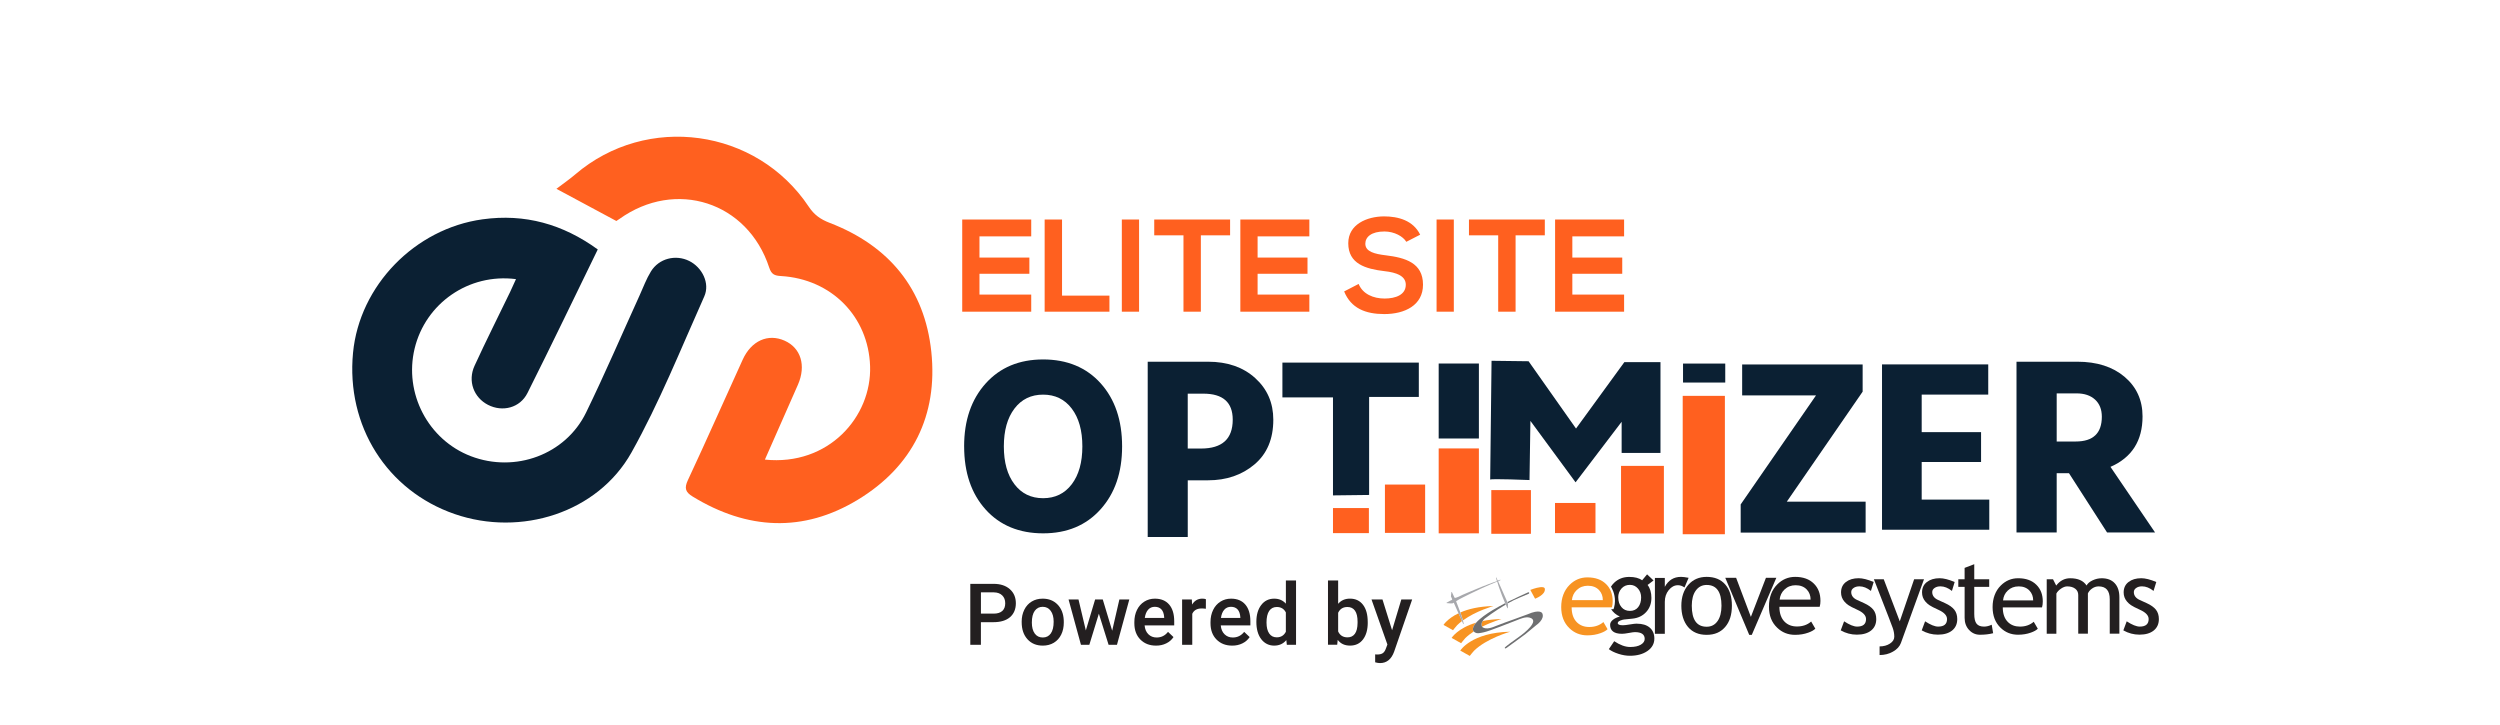 <?xml version="1.0" encoding="UTF-8"?> <svg xmlns="http://www.w3.org/2000/svg" id="Layer_1" data-name="Layer 1" viewBox="0 0 1080 313.33"><defs><style> .cls-1 { fill: #6e6f71; } .cls-2 { fill: none; } .cls-3 { fill: #ff601f; } .cls-4 { fill: #f79322; } .cls-5 { fill: #231f20; } .cls-6 { fill: #0b2033; } .cls-7 { fill: #a7a8ac; } .cls-8 { fill: #f89422; } </style></defs><g><path class="cls-3" d="M445.49,134.65h-29.81v-39.82h29.81v7.28h-22.36v9.16h21.56v7h-21.56v8.99h22.36v7.39Z"></path><path class="cls-3" d="M458.8,94.83v32.88h20.48v6.94h-27.99v-39.82h7.51Z"></path><path class="cls-3" d="M484.63,134.65v-39.82h7.45v39.82h-7.45Z"></path><path class="cls-3" d="M511.26,101.66h-12.63v-6.83h32.77v6.83h-12.63v32.99h-7.51v-32.99Z"></path><path class="cls-3" d="M565.64,134.65h-29.81v-39.82h29.81v7.28h-22.36v9.16h21.56v7h-21.56v8.99h22.36v7.39Z"></path><path class="cls-3" d="M607.51,104.44c-1.37-2.28-5.12-4.44-9.44-4.44-5.58,0-8.25,2.33-8.25,5.29,0,3.47,4.1,4.44,8.88,5.01,8.3,1.02,16.04,3.19,16.04,12.69,0,8.87-7.85,12.69-16.72,12.69-8.13,0-14.39-2.5-17.35-9.78l6.26-3.24c1.76,4.38,6.37,6.31,11.21,6.31s9.16-1.65,9.16-5.97c0-3.75-3.92-5.29-9.21-5.86-8.13-.97-15.64-3.13-15.64-12.06,0-8.19,8.08-11.55,15.42-11.6,6.2,0,12.63,1.76,15.64,7.91l-5.97,3.07Z"></path><path class="cls-3" d="M620.6,134.65v-39.82h7.45v39.82h-7.45Z"></path><path class="cls-3" d="M647.22,101.66h-12.63v-6.83h32.77v6.83h-12.63v32.99h-7.51v-32.99Z"></path><path class="cls-3" d="M701.61,134.65h-29.81v-39.82h29.81v7.28h-22.36v9.16h21.56v7h-21.56v8.99h22.36v7.39Z"></path></g><path class="cls-6" d="M222.9,120.58c-20.44-2.62-39.08,10.49-43.78,29.97-4.67,19.35,5.84,39.46,24.31,46.53,19.09,7.3,40.88-.64,49.75-18.85,8.12-16.68,15.45-33.75,23.14-50.65,1.58-3.47,2.9-7.11,4.89-10.33,3.48-5.63,10.65-7.41,16.5-4.53,5.6,2.76,9.09,9.63,6.53,15.35-10.12,22.63-19.36,45.82-31.44,67.39-14.6,26.07-47.8,36.49-76.4,26.6-29.3-10.13-46.93-38.12-43.89-69.68,2.79-29.01,26.7-53.61,55.98-57.64,18.27-2.52,34.62,2.06,49.74,13.02-10.22,20.95-20.11,41.58-30.37,62.03-3.23,6.44-10.8,8.32-17.05,5.1-6.17-3.18-8.84-10.29-5.8-16.89,4.93-10.72,10.23-21.26,15.37-31.89.8-1.66,1.53-3.36,2.53-5.54Z"></path><path class="cls-3" d="M330.44,198.55c27.44,2.82,46.17-18.47,45.44-40.37-.71-21.4-16.64-37.63-38.49-38.93-2.75-.16-4.12-.69-5.09-3.65-9.29-28.4-40.43-38.42-64.75-20.98-.56.4-1.14.75-1.29.85-8.22-4.41-16.12-8.66-25.89-13.9,2.8-2.13,5.6-4.06,8.17-6.25,30.89-26.4,78.28-19.92,100.86,14,2.35,3.53,5.1,5.45,9.03,6.96,25.57,9.84,41.03,28.43,43.9,55.7,2.89,27.47-8.09,49.54-31.7,63.88-23.64,14.35-47.82,13.07-71.39-1.34-3.09-1.89-3.72-3.56-2.09-7.06,8.08-17.28,15.78-34.74,23.7-52.1,3.73-8.17,10.93-11.36,18.07-8.2,7.05,3.12,9.41,10.75,5.8,19.01-4.7,10.76-9.47,21.49-14.28,32.38Z"></path><path class="cls-6" d="M416.5,192.84c0-11.22,3.1-20.28,9.31-27.19,6.21-6.91,14.48-10.37,24.81-10.37s18.69,3.44,24.87,10.31c6.17,6.88,9.26,15.96,9.26,27.25s-3.1,20.28-9.31,27.19c-6.21,6.92-14.48,10.37-24.81,10.37s-18.69-3.44-24.86-10.31c-6.18-6.88-9.26-15.96-9.26-27.25ZM438.24,176.51c-3.05,4.02-4.58,9.46-4.58,16.34s1.52,12.32,4.58,16.34c3.05,4.02,7.18,6.03,12.38,6.03s9.33-2.01,12.38-6.03c3.05-4.01,4.58-9.46,4.58-16.34s-1.53-12.32-4.58-16.34-7.18-6.03-12.38-6.03-9.33,2.01-12.38,6.03Z"></path><path class="cls-6" d="M495.81,156.26h26.06c8.39,0,15.18,2.36,20.39,7.08,5.21,4.72,7.81,10.71,7.81,17.98,0,8.31-2.72,14.75-8.15,19.32-5.43,4.57-12.11,6.85-20.05,6.85h-8.76v24.49h-17.3v-75.72ZM513.1,193.77h5.73c9.14,0,13.71-4.15,13.71-12.47,0-7.49-4.23-11.24-12.7-11.24h-6.74v23.7Z"></path><path class="cls-6" d="M804.66,157.46v11.74l-32.76,47.52h34.05v13.36h-53.98v-12.17l32.54-47.09h-31.9v-13.36h52.05Z"></path><path class="cls-6" d="M830.18,215.82h29.19v13.03h-46.34v-71.42h45.89v13.03h-28.75v16.22h25.65v12.92h-25.65v16.22Z"></path><path class="cls-6" d="M910.25,230.02l-16.46-25.61h-5.3v25.61h-17.36v-73.76h26.27c8.49,0,15.31,2.19,20.46,6.56,5.14,4.38,7.72,10.07,7.72,17.08,0,10.5-4.62,17.77-13.86,21.78l19.27,28.35h-20.73ZM888.49,169.94v20.79h8.23c7.51,0,11.27-3.57,11.27-10.72,0-3.13-.98-5.6-2.93-7.39-1.96-1.79-4.62-2.68-8.01-2.68h-8.57Z"></path><polygon class="cls-6" points="575.85 214.01 575.85 171.67 554 171.67 554 156.65 612.93 156.65 612.93 171.48 591.46 171.48 591.46 213.82 575.85 214.01"></polygon><rect class="cls-3" x="575.85" y="219.48" width="15.51" height="10.83"></rect><rect class="cls-3" x="598.29" y="209.33" width="17.37" height="20.88"></rect><rect class="cls-6" x="621.51" y="157.04" width="17.37" height="32.39"></rect><rect class="cls-3" x="621.51" y="193.72" width="17.37" height="36.68"></rect><path class="cls-6" d="M643.76,207.18l.59-51.32,16,.2,20.49,29.07,20.88-28.68h15.61v39.22h-16.78v-13.46l-19.9,26.15-19.51-26.54-.39,25.56s-16.49-.68-16.98-.2Z"></path><rect class="cls-3" x="644.24" y="211.72" width="17.12" height="18.88"></rect><rect class="cls-3" x="671.76" y="217.28" width="17.49" height="13.02"></rect><rect class="cls-3" x="700.29" y="201.26" width="18.51" height="29.2"></rect><rect class="cls-3" x="726.93" y="171.01" width="18.22" height="59.78"></rect><rect class="cls-6" x="727.07" y="157.06" width="18.24" height="8.2"></rect><g><path class="cls-5" d="M423.75,268.78v9.77h-4.58v-26.33h10.07c2.94,0,5.28.77,7.01,2.3,1.73,1.53,2.6,3.56,2.6,6.08s-.85,4.59-2.54,6.03c-1.69,1.44-4.07,2.15-7.12,2.15h-5.44ZM423.75,265.09h5.5c1.63,0,2.87-.38,3.73-1.15s1.28-1.87,1.28-3.32-.43-2.56-1.3-3.41c-.87-.85-2.06-1.29-3.58-1.31h-5.62v9.19Z"></path><path class="cls-5" d="M441.36,268.58c0-1.92.38-3.64,1.14-5.18.76-1.54,1.83-2.72,3.2-3.54,1.37-.83,2.95-1.24,4.74-1.24,2.64,0,4.78.85,6.43,2.55,1.65,1.7,2.53,3.95,2.67,6.76l.02,1.03c0,1.93-.37,3.65-1.11,5.17-.74,1.52-1.8,2.69-3.18,3.53-1.38.83-2.98,1.25-4.78,1.25-2.76,0-4.97-.92-6.63-2.76-1.66-1.84-2.49-4.29-2.49-7.35v-.22ZM445.76,268.96c0,2.01.42,3.59,1.25,4.73.83,1.14,1.99,1.71,3.47,1.71s2.64-.58,3.46-1.74c.83-1.16,1.24-2.85,1.24-5.08,0-1.98-.42-3.54-1.27-4.7-.85-1.16-2-1.74-3.46-1.74s-2.57.57-3.42,1.71c-.84,1.14-1.27,2.84-1.27,5.11Z"></path><path class="cls-5" d="M480.46,272.49l3.11-13.51h4.29l-5.33,19.57h-3.62l-4.2-13.44-4.12,13.44h-3.62l-5.35-19.57h4.29l3.17,13.36,4.01-13.36h3.31l4.07,13.51Z"></path><path class="cls-5" d="M499.41,278.91c-2.79,0-5.04-.88-6.77-2.63-1.73-1.75-2.6-4.09-2.6-7.01v-.54c0-1.95.38-3.7,1.13-5.24s1.81-2.73,3.17-3.59,2.88-1.28,4.56-1.28c2.66,0,4.72.85,6.18,2.55,1.45,1.7,2.18,4.1,2.18,7.22v1.77h-12.79c.13,1.62.67,2.89,1.62,3.83s2.14,1.41,3.57,1.41c2.01,0,3.65-.81,4.92-2.44l2.37,2.26c-.78,1.17-1.83,2.08-3.14,2.72-1.31.65-2.78.97-4.4.97ZM498.89,262.14c-1.21,0-2.18.42-2.92,1.27-.74.84-1.21,2.02-1.42,3.53h8.37v-.33c-.1-1.47-.49-2.58-1.18-3.34-.69-.75-1.64-1.13-2.86-1.13Z"></path><path class="cls-5" d="M520.92,262.99c-.58-.1-1.18-.14-1.79-.14-2.01,0-3.37.77-4.07,2.31v13.38h-4.39v-19.57h4.2l.11,2.19c1.06-1.7,2.53-2.55,4.41-2.55.63,0,1.15.08,1.56.25l-.02,4.12Z"></path><path class="cls-5" d="M532.31,278.91c-2.79,0-5.04-.88-6.77-2.63-1.73-1.75-2.6-4.09-2.6-7.01v-.54c0-1.95.38-3.7,1.13-5.24s1.81-2.73,3.17-3.59,2.88-1.28,4.56-1.28c2.66,0,4.72.85,6.18,2.55,1.45,1.7,2.18,4.1,2.18,7.22v1.77h-12.79c.13,1.62.67,2.89,1.62,3.83s2.14,1.41,3.57,1.41c2.01,0,3.65-.81,4.92-2.44l2.37,2.26c-.78,1.17-1.83,2.08-3.14,2.72-1.31.65-2.78.97-4.4.97ZM531.79,262.14c-1.21,0-2.18.42-2.92,1.27-.74.84-1.21,2.02-1.42,3.53h8.37v-.33c-.1-1.47-.49-2.58-1.18-3.34-.69-.75-1.64-1.13-2.86-1.13Z"></path><path class="cls-5" d="M542.75,268.62c0-3.01.7-5.43,2.1-7.26,1.4-1.83,3.27-2.74,5.62-2.74,2.07,0,3.75.72,5.03,2.17v-10.02h4.39v27.78h-3.98l-.22-2.03c-1.31,1.59-3.07,2.39-5.26,2.39s-4.14-.92-5.56-2.77-2.12-4.35-2.12-7.52ZM547.14,269c0,1.99.38,3.54,1.15,4.66.77,1.12,1.85,1.67,3.26,1.67,1.8,0,3.11-.8,3.94-2.41v-8.35c-.81-1.57-2.11-2.35-3.91-2.35-1.42,0-2.52.56-3.29,1.69s-1.16,2.82-1.16,5.09Z"></path><path class="cls-5" d="M590.87,268.96c0,3.04-.68,5.46-2.03,7.25-1.36,1.8-3.22,2.69-5.6,2.69s-4.08-.83-5.35-2.48l-.22,2.12h-3.98v-27.78h4.39v10.09c1.27-1.49,2.97-2.24,5.12-2.24,2.39,0,4.26.89,5.62,2.66,1.36,1.77,2.04,4.25,2.04,7.43v.25ZM586.47,268.58c0-2.12-.37-3.71-1.12-4.77-.75-1.06-1.83-1.59-3.25-1.59-1.91,0-3.24.83-4.02,2.5v8.07c.78,1.7,2.13,2.55,4.05,2.55,1.37,0,2.43-.51,3.18-1.54.75-1.02,1.13-2.57,1.16-4.65v-.56Z"></path><path class="cls-5" d="M601.39,272.25l3.98-13.27h4.68l-7.78,22.53c-1.19,3.29-3.22,4.94-6.08,4.94-.64,0-1.34-.11-2.12-.33v-3.42l.83.05c1.11,0,1.94-.2,2.5-.61.56-.4,1-1.08,1.33-2.03l.63-1.68-6.87-19.46h4.74l4.14,13.27Z"></path></g><g><g><path class="cls-2" d="M695.94,253.44c.11.17.23.37.35.59-.12-.22-.24-.42-.35-.59Z"></path><path class="cls-2" d="M704.12,263.91c1.52,0,2.7-.54,3.56-1.61.86-1.07,1.28-2.48,1.28-4.23,0-1.5-.46-2.78-1.39-3.83-.92-1.05-2.08-1.58-3.46-1.58-1.49,0-2.7.53-3.64,1.58-.94,1.05-1.41,2.33-1.41,3.83,0,1.68.45,3.08,1.36,4.18.91,1.1,2.14,1.66,3.68,1.66Z"></path><path class="cls-5" d="M707.14,269.41c-.66,0-1.68.12-3.04.35-1.37.23-2.37.35-3.02.35-1.47,0-2.21-.31-2.21-.92,0-.45.35-.81,1.06-1.09.71-.28,1.27-.44,1.69-.48l3.54-.36c2.46-.24,4.45-1.19,5.97-2.84,1.52-1.65,2.28-3.7,2.28-6.13,0-2.3-.55-4.16-1.65-5.59l2.57-1.94-2.79-2.64-2.14,2.57c-1.34-.98-3.19-1.46-5.57-1.46-2.58,0-4.75.84-6.51,2.52-.55.52-1,1.09-1.38,1.7.11.17.23.37.35.59.88,1.64,1.96,4.77,1,8.36l-.25.78h-1.02c.85,1.34,2.09,2.4,3.75,3.18-1.19.29-2.18.75-2.99,1.4-.8.65-1.21,1.37-1.21,2.16,0,2.58,1.71,3.88,5.14,3.88.71,0,1.69-.12,2.95-.36,1.26-.24,2.13-.36,2.61-.36,2.82,0,4.24.98,4.24,2.93,0,.99-.56,1.82-1.68,2.49-1.12.67-2.65,1-4.59,1-2.1,0-4.4-.83-6.9-2.5l-2.32,3.43c1.05.8,2.44,1.47,4.17,2.03,1.73.56,3.37.83,4.94.83,3.05,0,5.57-.68,7.56-2.05,1.99-1.37,2.99-3.16,2.99-5.39,0-2.01-.67-3.59-1.99-4.72-1.33-1.13-3.18-1.7-5.56-1.7ZM699.07,258.07c0-1.5.47-2.78,1.41-3.83.94-1.05,2.15-1.58,3.64-1.58,1.38,0,2.54.53,3.46,1.58.93,1.05,1.39,2.33,1.39,3.83,0,1.74-.43,3.15-1.28,4.23-.86,1.07-2.04,1.61-3.56,1.61s-2.78-.55-3.68-1.66c-.91-1.1-1.36-2.5-1.36-4.18Z"></path><path class="cls-5" d="M726.16,249.21c-3.08,0-5.4,1.43-6.96,4.3v-3.85h-4.28v24.14h4.28v-13.84c0-1.97.57-3.65,1.7-5.05,1.13-1.4,2.46-2.1,3.98-2.1.95,0,1.89.32,2.82.97l1.78-4.17c-1.44-.27-2.55-.41-3.31-.41Z"></path><path class="cls-5" d="M737.27,249.21c-3.28,0-5.91,1.15-7.92,3.44-2,2.29-3.01,5.3-3.01,9.03s.96,6.9,2.88,9.17c1.92,2.27,4.61,3.4,8.05,3.4s6.02-1.12,7.98-3.37c1.95-2.25,2.93-5.31,2.93-9.21s-.95-6.96-2.86-9.16c-1.91-2.2-4.59-3.3-8.05-3.3ZM741.97,268.32c-1.13,1.62-2.7,2.43-4.7,2.43-4.28,0-6.42-3.03-6.42-9.08,0-2.79.58-4.99,1.75-6.58,1.17-1.59,2.72-2.39,4.68-2.39,4.27,0,6.4,2.99,6.4,8.97,0,2.81-.57,5.03-1.7,6.65Z"></path><polygon class="cls-5" points="762.89 249.6 756.38 266.5 750 249.6 745.31 249.6 755.66 274.25 756.78 274.25 767.38 249.6 762.89 249.6"></polygon><path class="cls-5" d="M786.43,259.53c0-3.08-.95-5.55-2.84-7.41-1.95-1.94-4.65-2.91-8.09-2.91-2.96,0-5.52,1.07-7.68,3.22-2.42,2.4-3.63,5.6-3.63,9.58s1.18,6.88,3.54,9.15c2.12,2.06,4.7,3.09,7.73,3.09,2.1,0,4.01-.32,5.72-.95,1.37-.48,2.38-1.05,3.04-1.71l-1.8-3.09c-1.64,1.43-3.68,2.14-6.13,2.14-2.15,0-3.91-.66-5.27-1.98-1.55-1.52-2.32-3.69-2.32-6.51h17.4c.23-.8.34-1.67.34-2.61ZM768.81,259.04c.17-1.74.86-3.2,2.1-4.37,1.29-1.23,2.89-1.85,4.8-1.85,2.04,0,3.66.63,4.85,1.89,1.08,1.16,1.62,2.6,1.62,4.33h-13.36Z"></path></g><path class="cls-4" d="M696.35,262.37h-17.4c0,2.82.77,5,2.32,6.51,1.37,1.32,3.12,1.98,5.27,1.98,2.45,0,4.49-.71,6.13-2.14l1.8,3.09c-.66.66-1.68,1.23-3.04,1.71-1.71.63-3.62.95-5.72.95-3.03,0-5.61-1.03-7.73-3.09-2.36-2.27-3.54-5.32-3.54-9.15s1.21-7.17,3.63-9.58c2.16-2.15,4.72-3.22,7.68-3.22,3.44,0,6.14.97,8.09,2.91,1.89,1.86,2.84,4.33,2.84,7.41,0,.95-.11,1.82-.34,2.61ZM685.96,253.04c-1.91,0-3.51.62-4.8,1.85-1.23,1.17-1.93,2.63-2.1,4.37h13.36c0-1.73-.54-3.17-1.62-4.33-1.19-1.26-2.8-1.89-4.85-1.89Z"></path></g><g><path class="cls-5" d="M795.18,272.36l1.47-3.95c2.33,1.52,4.2,2.28,5.62,2.28,2.58,0,3.86-1.08,3.86-3.25,0-1.55-1.24-2.88-3.73-4-1.92-.88-3.21-1.54-3.87-2-.67-.45-1.25-.97-1.74-1.55s-.86-1.19-1.1-1.85c-.24-.65-.36-1.35-.36-2.1,0-1.93.7-3.44,2.11-4.52,1.4-1.08,3.24-1.63,5.51-1.63,1.71,0,3.87.54,6.48,1.63l-1.19,3.86c-1.65-1.32-3.32-1.98-4.98-1.98-1,0-1.83.23-2.51.7-.68.47-1.02,1.06-1.02,1.78,0,1.51.86,2.65,2.57,3.42l2.99,1.36c1.83.83,3.16,1.79,4,2.85.83,1.07,1.25,2.41,1.25,4.02,0,2.11-.74,3.76-2.22,4.95-1.48,1.19-3.53,1.79-6.15,1.79-2.48,0-4.8-.62-6.98-1.85Z"></path><path class="cls-5" d="M821.2,277.76c-.54,1.49-1.68,2.74-3.41,3.73-1.73,1-3.67,1.49-5.81,1.49v-3.73c1.74,0,3.24-.41,4.48-1.22s1.87-1.8,1.87-2.97c0-1.29-.23-2.56-.68-3.81-.45-1.25-1.04-2.8-1.76-4.65l-6.37-16.36h4.26l6.92,18.18,6.21-18.18h4.26l-9.97,27.52Z"></path><path class="cls-5" d="M830.17,272.36l1.47-3.95c2.33,1.52,4.2,2.28,5.62,2.28,2.58,0,3.86-1.08,3.86-3.25,0-1.55-1.24-2.88-3.73-4-1.92-.88-3.21-1.54-3.87-2-.67-.45-1.25-.97-1.74-1.55s-.86-1.19-1.1-1.85c-.24-.65-.36-1.35-.36-2.1,0-1.93.7-3.44,2.11-4.52,1.4-1.08,3.24-1.63,5.51-1.63,1.71,0,3.87.54,6.48,1.63l-1.19,3.86c-1.65-1.32-3.32-1.98-4.98-1.98-1,0-1.83.23-2.51.7-.68.47-1.02,1.06-1.02,1.78,0,1.51.86,2.65,2.57,3.42l2.99,1.36c1.83.83,3.16,1.79,4,2.85.83,1.07,1.25,2.41,1.25,4.02,0,2.11-.74,3.76-2.22,4.95-1.48,1.19-3.53,1.79-6.15,1.79-2.48,0-4.8-.62-6.98-1.85Z"></path><path class="cls-5" d="M848.71,253.54h-2.72v-3.29h2.72v-4.92l4.17-1.6v6.52h6.46v3.29h-6.46v11.68c0,1.98.33,3.38,1,4.22.67.84,1.74,1.25,3.22,1.25,1.07,0,2.17-.27,3.32-.81l.62,3.67c-1.73.44-3.62.66-5.69.66-1.86,0-3.43-.69-4.71-2.07-1.28-1.38-1.92-3.13-1.92-5.24v-13.35Z"></path><path class="cls-5" d="M882.15,262.41h-16.95c0,2.75.75,4.87,2.26,6.35,1.33,1.29,3.04,1.93,5.14,1.93,2.39,0,4.38-.7,5.97-2.09l1.76,3.01c-.64.64-1.63,1.2-2.97,1.67-1.67.61-3.53.92-5.58.92-2.96,0-5.47-1-7.53-3.01-2.3-2.21-3.45-5.18-3.45-8.92s1.18-6.99,3.54-9.33c2.11-2.09,4.6-3.14,7.49-3.14,3.35,0,5.98.94,7.88,2.83,1.85,1.82,2.77,4.22,2.77,7.22,0,.92-.11,1.77-.33,2.55ZM872.03,253.32c-1.86,0-3.42.6-4.68,1.8-1.2,1.14-1.88,2.56-2.04,4.26h13.02c0-1.68-.53-3.09-1.58-4.22-1.16-1.23-2.73-1.85-4.72-1.85Z"></path><path class="cls-5" d="M911.41,273.77v-14.89c0-3.7-1.6-5.56-4.81-5.56-1.01,0-1.95.31-2.83.93-.88.62-1.48,1.33-1.8,2.12v17.39h-4.17v-16.71c0-1.16-.44-2.07-1.31-2.73s-2.02-1-3.46-1c-.83,0-1.72.32-2.67.97s-1.61,1.35-2.01,2.13v17.35h-4.17v-23.52h2.72l1.38,2.72c1.61-2.11,3.62-3.16,6.04-3.16,3.37,0,5.72,1.05,7.07,3.14.47-.89,1.34-1.64,2.61-2.24,1.27-.6,2.58-.9,3.93-.9,2.43,0,4.31.72,5.64,2.16,1.33,1.44,2,3.46,2,6.07v15.72h-4.17Z"></path><path class="cls-5" d="M917.27,272.36l1.47-3.95c2.33,1.52,4.2,2.28,5.62,2.28,2.58,0,3.86-1.08,3.86-3.25,0-1.55-1.24-2.88-3.73-4-1.92-.88-3.21-1.54-3.87-2-.67-.45-1.25-.97-1.74-1.55s-.86-1.19-1.1-1.85c-.24-.65-.36-1.35-.36-2.1,0-1.93.7-3.44,2.11-4.52,1.4-1.08,3.24-1.63,5.51-1.63,1.71,0,3.87.54,6.48,1.63l-1.19,3.86c-1.65-1.32-3.32-1.98-4.98-1.98-1,0-1.83.23-2.51.7-.68.47-1.02,1.06-1.02,1.78,0,1.51.86,2.65,2.57,3.42l2.99,1.36c1.83.83,3.16,1.79,4,2.85.83,1.07,1.25,2.41,1.25,4.02,0,2.11-.74,3.76-2.22,4.95-1.48,1.19-3.53,1.79-6.15,1.79-2.48,0-4.8-.62-6.98-1.85Z"></path></g><g><path class="cls-8" d="M661.1,254.84l2.05,3.8s4.52-1.63,4.23-4.23c-.08-.74-.99-.87-2.08-.73-1.83.22-4.19,1.16-4.19,1.16Z"></path><path class="cls-8" d="M636.34,272.22c-.21-.98.36-2.09,1.35-3.23-7.99,2.37-10.59,6.58-10.59,6.58l4.1,2.3s1.29-1.68,1.79-2.18c1.07-1.06,2.33-2.03,3.65-2.89-.12-.14-.22-.31-.29-.49,0-.03-.01-.06-.02-.09Z"></path><path class="cls-8" d="M640.26,270.74c4.36-2.19,8.4-3.32,8.4-3.32-3.12.06-5.83.39-8.16.87-.79,1.23-.45,2.1-.24,2.45Z"></path><path class="cls-8" d="M630.84,281.06l4.1,2.3s1.29-1.68,1.79-2.18c5.47-5.42,15.67-8.28,15.67-8.28-16.74.34-21.56,8.15-21.56,8.15Z"></path><path class="cls-1" d="M666.22,264.89s-.83-1.92-6.43.54c0,0-.01,0-.02,0-1.92.7-3.84,1.41-5.75,2.11-2.51.92-5.05,1.77-7.53,2.78-1.7.69-4.36,1.84-6.07.62-.03-.02-.06-.05-.08-.08-.02-.03-.05-.07-.08-.12-.21-.35-.56-1.22.24-2.45.2-.31.46-.63.83-.98.01-.01.02-.02.03-.03.31-.23,4.49-3.41,9.16-6.14-.08-.19-.17-.39-.26-.59-.48.25-.87.46-1.13.63,0,0-8.11,4.03-11.43,7.82-1,1.14-1.57,2.25-1.35,3.23,0,.03,0,.06.02.09.06.19.16.35.29.49.29.35.73.58,1.18.68.73.16,1.46,0,2.18-.13.73-.13,1.45-.31,2.15-.52.66-.2,1.31-.42,1.96-.66,1.33-.49,2.65-.99,3.98-1.48,2.35-.88,4.75-1.81,7.11-2.75,1.61-.64,3.82-1.61,5.58-1.13,4.66,1.27-2.49,6.83-4.55,8.26-2.21,1.54-6.12,4.4-6.18,4.7-.06.3.13.63.93,0,.8-.63,7.85-5.69,7.91-5.78.06-.09,4.65-3.85,4.67-3.86.36-.25,3.88-2.74,2.66-5.23Z"></path><path class="cls-1" d="M651.41,260.63c1.73-.98,3.5-1.86,5.14-2.5,0,0,3.83-1.57,3.89-1.64.05-.06.32-.33.1-.54-.11-.1-.27-.12-.4-.06-.96.43-5.91,2.67-8.97,4.2l.03.07.21.48Z"></path><g><path class="cls-8" d="M623.6,269.96l4.1,2.3s1.29-1.68,1.79-2.18c.64-.63,1.35-1.23,2.09-1.8l-1.49-3.35c-4.81,2.3-6.49,5.02-6.49,5.02Z"></path><path class="cls-8" d="M632,267.99c5.59-4.06,13.16-6.18,13.16-6.18-6.34.13-10.97,1.33-14.27,2.77.13.36.26.72.38,1.08.25.76.51,1.54.73,2.33Z"></path><path class="cls-7" d="M651.5,260.84l-.09-.21-.21-.48-.03-.07-3.93-8.86c-.02-.06,0-.12.05-.15l.86-.41c.1-.05.08-.2-.03-.21-.02,0-.04,0-.06,0l-.96.34c-.06.02-.12,0-.14-.06l-.48-1.17c-.05-.13-.25-.07-.22.07l.39,1.33c.01.06-.02.12-.09.14-.59.13-3.33,1.19-3.54,1.27-1.93.73-3.83,1.47-5.72,2.28-1.8.77-3.66,1.5-5.44,2.3-.29.13-3.27,1.71-3.49,1.26,0,0-.8-1.68-1.16-2.44-.05-.1-.2-.08-.21.04l-.2,1.83c-.01.12.18.39.23.5.14.32.24.48.31.85.03.17-.59.37-.74.45l-.86.47-.79.43c-.1.05-.07.2.04.21.76.07,2.29.18,2.49.11.1-.03.3-.2.44-.26.06-.03.13,0,.15.06l2,4.49,1.49,3.35.55,1.24c.05.12.24.06.22-.07-.09-.5-.22-.99-.36-1.48-.22-.79-.48-1.56-.73-2.33-.12-.36-.25-.72-.38-1.08-.26-.74-.54-1.47-.82-2.2-.2-.53-.6-1.58-.6-1.58l-.38-.97c-.02-.05,0-.11.05-.14.18-.11.62-.39.76-.48.21-.14.43-.27.65-.39.53-.3,1.08-.57,1.63-.84,1-.49,2.13-1.09,3.14-1.56.63-.29,4.05-1.9,4.66-2.22.98-.51,5.69-2.48,6.72-2.91.06-.03.13,0,.15.07l.7,2.23c.85,2.59,1.9,5.14,2.69,6.96.09.21.18.41.26.59.31.69.56,1.23.72,1.58.05.11.21.07.22-.04l.06-1.78s0-.03,0-.05Z"></path></g></g></svg> 